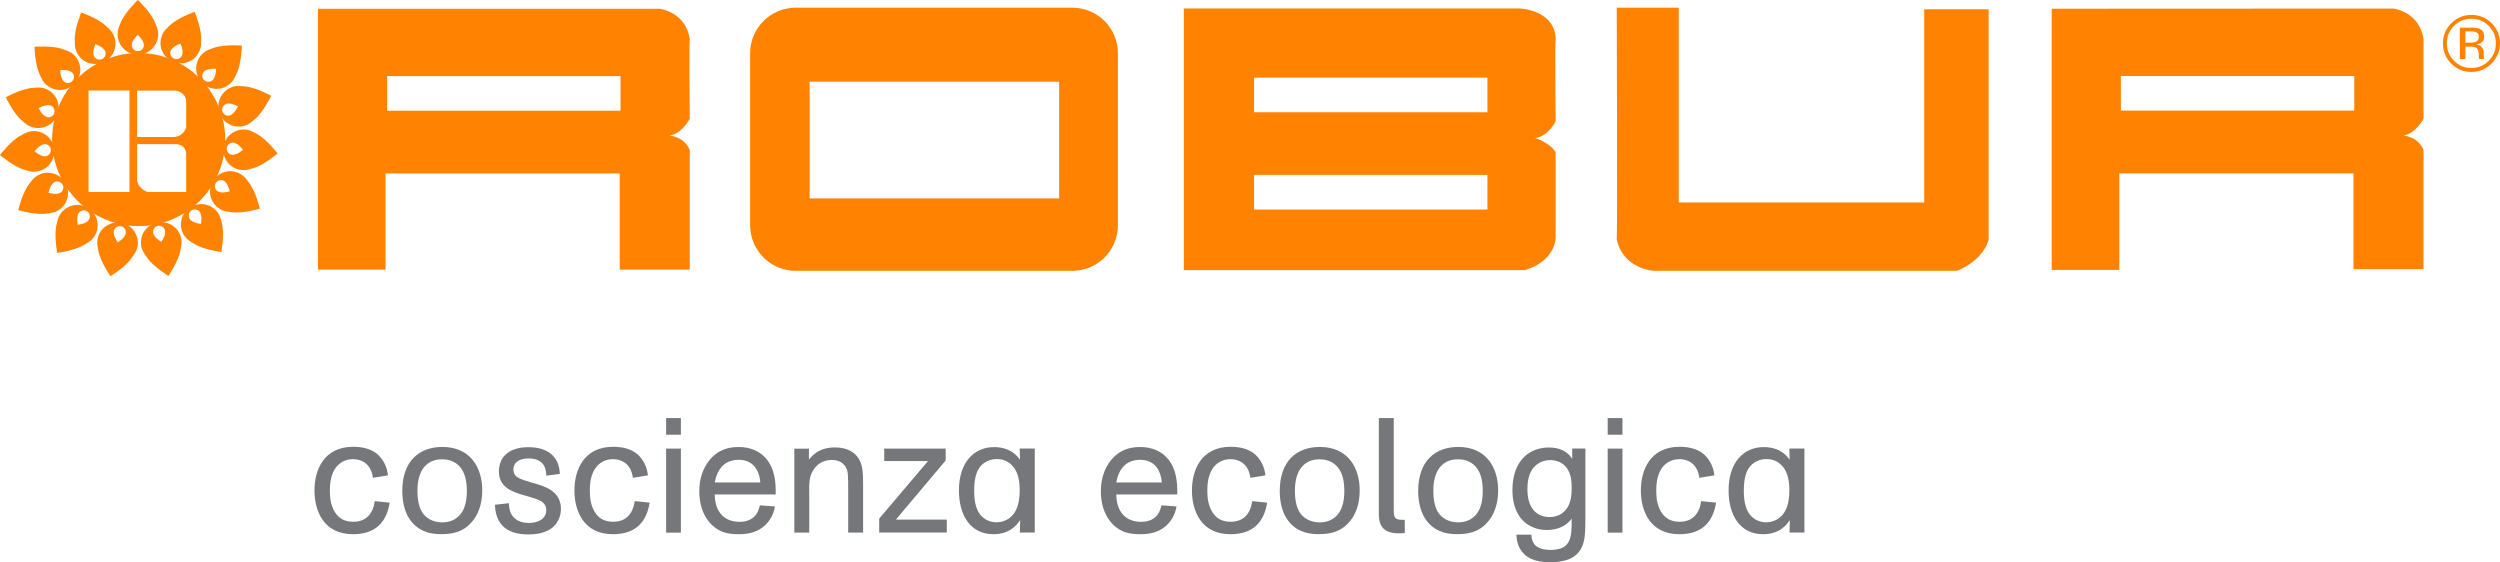 <?xml version="1.0" encoding="UTF-8" standalone="no"?>
<!-- Generator: Adobe Illustrator 26.0.3, SVG Export Plug-In . SVG Version: 6.00 Build 0)  -->

<svg
   version="1.1"
   id="Livello_1"
   x="0px"
   y="0px"
   viewBox="0 0 315.14 70.87"
   xml:space="preserve"
   sodipodi:docname="ROBUR_Logo_it.svg"
   width="315.14"
   height="70.87"
   inkscape:version="1.3.1 (91b66b0783, 2023-11-16)"
   xmlns:inkscape="http://www.inkscape.org/namespaces/inkscape"
   xmlns:sodipodi="http://sodipodi.sourceforge.net/DTD/sodipodi-0.dtd"
   xmlns="http://www.w3.org/2000/svg"
   xmlns:svg="http://www.w3.org/2000/svg"><defs
   id="defs39" /><sodipodi:namedview
   id="namedview39"
   pagecolor="#ffffff"
   bordercolor="#000000"
   borderopacity="0.25"
   inkscape:showpageshadow="2"
   inkscape:pageopacity="0.0"
   inkscape:pagecheckerboard="0"
   inkscape:deskcolor="#d1d1d1"
   inkscape:zoom="1.3077718"
   inkscape:cx="157.90217"
   inkscape:cy="35.556663"
   inkscape:window-width="1920"
   inkscape:window-height="1017"
   inkscape:window-x="-8"
   inkscape:window-y="-8"
   inkscape:window-maximized="1"
   inkscape:current-layer="Livello_1" />
<style
   type="text/css"
   id="style1">
	.st0{fill-rule:evenodd;clip-rule:evenodd;fill:#FF8300;}
	.st1{fill-rule:evenodd;clip-rule:evenodd;fill:#76777A;}
</style>
<g
   id="g39"
   transform="translate(-263.38,-262.2)">
	<path
   class="st0"
   d="m 574.84,265.68 c 0.49,0 0.85,0.05 1.08,0.14 0.41,0.17 0.61,0.5 0.61,1 0,0.35 -0.13,0.61 -0.39,0.78 -0.14,0.09 -0.33,0.15 -0.57,0.19 0.31,0.05 0.54,0.18 0.68,0.39 0.14,0.21 0.22,0.41 0.22,0.61 v 0.29 c 0,0.09 0,0.19 0.01,0.29 0.01,0.1 0.02,0.17 0.03,0.21 l 0.02,0.05 h -0.65 c 0,-0.01 -0.01,-0.03 -0.01,-0.04 0,-0.01 -0.01,-0.03 -0.01,-0.04 l -0.01,-0.13 v -0.31 c 0,-0.46 -0.12,-0.76 -0.37,-0.9 -0.15,-0.08 -0.41,-0.13 -0.77,-0.13 h -0.55 v 1.56 h -0.7 v -3.95 h 1.38 z m 0.74,0.62 c -0.17,-0.1 -0.45,-0.15 -0.84,-0.15 h -0.59 v 1.43 h 0.63 c 0.29,0 0.51,-0.03 0.66,-0.09 0.27,-0.11 0.41,-0.31 0.41,-0.62 0,-0.28 -0.09,-0.48 -0.27,-0.57 z m 1.88,3.91 c -0.7,0.7 -1.55,1.06 -2.55,1.06 -1,0 -1.85,-0.35 -2.54,-1.06 -0.7,-0.7 -1.04,-1.55 -1.04,-2.55 0,-0.99 0.35,-1.83 1.05,-2.53 0.7,-0.7 1.54,-1.05 2.54,-1.05 1,0 1.85,0.35 2.55,1.05 0.7,0.7 1.05,1.54 1.05,2.53 -0.01,0.99 -0.36,1.84 -1.06,2.55 z m -4.74,-4.74 c -0.6,0.6 -0.9,1.33 -0.9,2.19 0,0.86 0.3,1.6 0.9,2.2 0.6,0.61 1.33,0.91 2.19,0.91 0.86,0 1.59,-0.3 2.19,-0.91 0.6,-0.61 0.9,-1.34 0.9,-2.2 0,-0.85 -0.3,-1.58 -0.9,-2.19 -0.61,-0.61 -1.34,-0.91 -2.19,-0.91 -0.86,0 -1.58,0.3 -2.19,0.91 z"
   id="path1" />
	<path
   class="st0"
   d="m 346.54,263.31 c 0,0 3.28,0.37 3.79,3.82 -0.1,0 0,10.04 0,10.04 0,0 -0.91,1.83 -2.54,2.13 -0.01,0 1.86,0.09 2.54,1.83 v 15.06 h -8.83 v -12.12 h -29.52 v 12.12 h -8.52 v -32.88 z m -34.36,8.49 h 29.42 v 4.36 h -29.42 z"
   id="path2" />
	<path
   class="st0"
   d="m 363.69,263.17 h 34.86 c 3.18,0 5.75,2.57 5.75,5.75 v 21.67 c 0,3.18 -2.57,5.75 -5.75,5.75 h -34.86 c -3.18,0 -5.75,-2.57 -5.75,-5.75 v -21.67 c 0,-3.18 2.57,-5.75 5.75,-5.75 z m 1.75,9.33 h 31.45 v 14.71 h -31.45 z"
   id="path3" />
	<path
   class="st0"
   d="m 412.62,263.27 h 42.4 c 0,0 4.46,0.2 4.46,3.96 -0.1,0.1 0,10.25 0,10.25 0,0 -0.91,1.93 -2.64,2.13 0,-0.1 2.13,0.71 2.64,1.83 v 10.65 c 0,0 0.1,2.94 -3.86,4.16 h -43.01 v -32.98 z m 8.84,8.72 h 29.42 v 4.36 h -29.42 z m 0,12.26 h 29.42 v 4.36 h -29.42 z"
   id="path4" />
	<path
   class="st0"
   d="m 565.09,263.28 c 0,0 3.28,0.39 3.79,3.84 v 10.04 c 0,0 -0.91,1.83 -2.54,2.13 -0.01,0 1.86,0.09 2.54,1.83 v 15.01 h -8.83 v -12.07 h -29.52 v 12.17 h -8.52 V 263.3 Z m -34.36,8.5 h 29.42 v 4.36 h -29.42 z"
   id="path5" />
	<path
   class="st1"
   d="m 310.62,325.37 c -0.2,1.51 -1.04,2.6 -2.7,2.6 -1.02,0 -1.82,-0.35 -2.37,-1.29 -0.49,-0.82 -0.59,-1.76 -0.59,-2.7 0,-3.9 2.6,-3.9 2.92,-3.9 0.84,0 1.61,0.35 2.06,1.04 0.31,0.47 0.39,0.94 0.45,1.31 l 1.9,-0.31 c -0.08,-0.49 -0.14,-1.02 -0.59,-1.76 -0.29,-0.47 -1.1,-1.84 -3.8,-1.84 -3.74,0 -4.88,2.98 -4.88,5.5 0,2.51 1.1,5.52 4.86,5.52 2.94,0 4.25,-1.63 4.62,-3.98 z"
   id="path6" />
	<path
   class="st1"
   d="m 322.23,324.1 c 0,1.41 -0.31,2.94 -1.7,3.64 -0.41,0.21 -0.9,0.31 -1.41,0.31 -1.29,0 -2.08,-0.65 -2.45,-1.16 -0.55,-0.78 -0.67,-1.96 -0.67,-2.8 0,-0.76 0.1,-1.9 0.65,-2.74 0.8,-1.21 1.98,-1.25 2.45,-1.25 0.45,0 1.63,0.04 2.43,1.17 0.51,0.7 0.7,1.77 0.7,2.83 z m 1.94,-0.08 c 0,-2.9 -1.51,-5.48 -5.03,-5.48 -2.88,0 -5.05,1.74 -5.05,5.56 0,1.55 0.39,2.92 1.14,3.84 1.25,1.55 3,1.59 3.76,1.59 1.19,0 2.7,-0.14 3.9,-1.57 0.71,-0.82 1.28,-2.12 1.28,-3.94 z"
   id="path7" />
	<path
   class="st1"
   d="m 329.99,324.79 c 1.37,0.39 2.25,0.67 2.25,1.74 0,1.04 -0.98,1.59 -2.19,1.59 -0.88,0 -1.72,-0.29 -2.17,-1.04 -0.31,-0.51 -0.33,-1.08 -0.35,-1.45 l -1.76,0.2 c 0.1,2.66 1.68,3.74 4.25,3.74 4.07,0 4.07,-2.9 4.07,-3.21 0,-2.19 -1.92,-2.8 -3.07,-3.15 l -0.63,-0.18 c -1.12,-0.35 -1.14,-0.35 -1.41,-0.47 -0.47,-0.2 -0.88,-0.49 -0.88,-1.18 0,-0.67 0.45,-1.39 1.92,-1.39 2.1,0 2.19,1.49 2.23,2.17 l 1.7,-0.22 c -0.06,-2.19 -1.55,-3.37 -3.94,-3.37 -0.49,0 -2.31,0 -3.25,1.35 -0.35,0.51 -0.49,1.12 -0.49,1.7 0,1.84 1.37,2.51 3.13,3 z"
   id="path8" />
	<path
   class="st1"
   d="m 343.39,325.37 c -0.2,1.51 -1.04,2.6 -2.7,2.6 -1.02,0 -1.82,-0.35 -2.37,-1.29 -0.49,-0.82 -0.59,-1.76 -0.59,-2.7 0,-3.9 2.6,-3.9 2.92,-3.9 0.84,0 1.61,0.35 2.06,1.04 0.31,0.47 0.39,0.94 0.45,1.31 l 1.9,-0.31 c -0.08,-0.49 -0.14,-1.02 -0.59,-1.76 -0.29,-0.47 -1.1,-1.84 -3.8,-1.84 -3.74,0 -4.88,2.98 -4.88,5.5 0,2.51 1.1,5.52 4.86,5.52 2.94,0 4.25,-1.63 4.62,-3.98 z"
   id="path9" />
	<path
   class="st1"
   d="m 347.35,318.75 v 10.59 h 1.86 v -10.59 z m 0,-3.85 v 2.1 h 1.86 v -2.1 z"
   id="path10" />
	<path
   class="st1"
   d="m 353.48,323.02 c 0.31,-1.68 1.21,-2.86 3.02,-2.86 1.72,0 2.6,1.21 2.72,2.86 z m 5.68,2.88 c -0.1,0.51 -0.45,2.08 -2.55,2.08 -2.08,0 -3.13,-1.43 -3.13,-3.45 h 7.68 c 0.04,-1.57 -0.14,-3.19 -1.1,-4.39 -1.23,-1.55 -3,-1.59 -3.6,-1.59 -1.16,0 -2.55,0.27 -3.72,1.74 -0.67,0.88 -1.21,2.12 -1.21,3.84 0,2.66 1.27,4.47 2.98,5.13 0.61,0.22 1.29,0.28 1.98,0.28 0.67,0 2.7,0 3.92,-1.82 0.47,-0.69 0.59,-1.29 0.65,-1.68 z"
   id="path11" />
	<path
   class="st1"
   d="m 363.51,318.75 v 10.59 h 1.88 v -4.82 c -0.02,-1.33 -0.04,-2.25 0.55,-3.13 0.67,-1.02 1.66,-1.21 2.33,-1.21 0.69,0 1.33,0.27 1.7,0.86 0.33,0.53 0.33,1.04 0.33,3.15 v 5.15 h 1.88 v -5.74 c 0,-1.8 0,-2.96 -0.78,-3.9 -0.67,-0.8 -1.7,-1.1 -2.76,-1.1 -2,0 -2.86,1 -3.29,1.53 v -1.37 h -1.84 z"
   id="path12" />
	<polygon
   class="st1"
   points="380.36,320.32 374.21,327.57 374.21,329.33 382.73,329.33 382.73,327.7 376.31,327.7 382.59,320.24 382.59,318.75 374.84,318.75 374.84,320.32 "
   id="polygon12" />
	<path
   class="st1"
   d="m 389.04,320.07 c 0.29,0 1.17,0 1.94,0.82 0.74,0.78 0.94,1.92 0.94,3.11 0,2.04 -0.61,3.41 -2.06,3.9 -0.29,0.1 -0.57,0.14 -0.88,0.14 -0.43,0 -0.78,-0.1 -1.06,-0.22 -1.59,-0.69 -1.74,-2.56 -1.74,-3.74 0,-1.59 0.27,-3.13 1.68,-3.76 0.44,-0.21 0.89,-0.25 1.18,-0.25 z m 2.9,9.26 h 1.88 v -10.59 h -1.9 l 0.04,1.41 c -0.12,-0.16 -0.25,-0.33 -0.39,-0.47 -0.78,-0.82 -1.82,-1.12 -2.88,-1.12 -2.53,0 -4.43,1.92 -4.43,5.46 0,3.17 1.47,5.52 4.35,5.52 2.13,0 2.98,-1.23 3.37,-1.78 z"
   id="path13" />
	<path
   class="st1"
   d="m 404.09,323.02 c 0.31,-1.68 1.21,-2.86 3.02,-2.86 1.72,0 2.6,1.21 2.72,2.86 z m 5.69,2.88 c -0.1,0.51 -0.45,2.08 -2.55,2.08 -2.08,0 -3.13,-1.43 -3.13,-3.45 h 7.68 c 0.04,-1.57 -0.14,-3.19 -1.1,-4.39 -1.23,-1.55 -3,-1.59 -3.6,-1.59 -1.16,0 -2.55,0.27 -3.72,1.74 -0.67,0.88 -1.21,2.12 -1.21,3.84 0,2.66 1.27,4.47 2.98,5.13 0.61,0.22 1.29,0.28 1.98,0.28 0.67,0 2.7,0 3.92,-1.82 0.47,-0.69 0.59,-1.29 0.65,-1.68 z"
   id="path14" />
	<path
   class="st1"
   d="m 421.23,325.37 c -0.2,1.51 -1.04,2.6 -2.7,2.6 -1.02,0 -1.82,-0.35 -2.37,-1.29 -0.49,-0.82 -0.59,-1.76 -0.59,-2.7 0,-3.9 2.6,-3.9 2.92,-3.9 0.84,0 1.61,0.35 2.06,1.04 0.31,0.47 0.39,0.94 0.45,1.31 l 1.9,-0.31 c -0.08,-0.49 -0.14,-1.02 -0.59,-1.76 -0.29,-0.47 -1.1,-1.84 -3.8,-1.84 -3.74,0 -4.88,2.98 -4.88,5.5 0,2.51 1.1,5.52 4.86,5.52 2.94,0 4.25,-1.63 4.62,-3.98 z"
   id="path15" />
	<path
   class="st1"
   d="m 432.84,324.1 c 0,1.41 -0.31,2.94 -1.7,3.64 -0.41,0.21 -0.9,0.31 -1.41,0.31 -1.29,0 -2.08,-0.65 -2.45,-1.16 -0.55,-0.78 -0.67,-1.96 -0.67,-2.8 0,-0.76 0.1,-1.9 0.65,-2.74 0.8,-1.21 1.98,-1.25 2.45,-1.25 0.45,0 1.63,0.04 2.43,1.17 0.52,0.7 0.7,1.77 0.7,2.83 z m 1.94,-0.08 c 0,-2.9 -1.51,-5.48 -5.03,-5.48 -2.88,0 -5.05,1.74 -5.05,5.56 0,1.55 0.39,2.92 1.14,3.84 1.25,1.55 3,1.59 3.76,1.59 1.19,0 2.7,-0.14 3.9,-1.57 0.71,-0.82 1.28,-2.12 1.28,-3.94 z"
   id="path16" />
	<path
   class="st1"
   d="m 437.19,326.69 c -0.02,1.17 0.06,2.74 2.49,2.74 0.27,0 0.53,-0.02 0.78,-0.04 v -1.66 c -0.98,0 -1.37,0 -1.39,-1.08 V 314.9 h -1.88 z"
   id="path17" />
	<path
   class="st1"
   d="m 450.29,324.1 c 0,1.41 -0.31,2.94 -1.7,3.64 -0.41,0.21 -0.9,0.31 -1.41,0.31 -1.29,0 -2.08,-0.65 -2.45,-1.16 -0.55,-0.78 -0.67,-1.96 -0.67,-2.8 0,-0.76 0.1,-1.9 0.65,-2.74 0.8,-1.21 1.98,-1.25 2.45,-1.25 0.45,0 1.63,0.04 2.43,1.17 0.52,0.7 0.7,1.77 0.7,2.83 z m 1.94,-0.08 c 0,-2.9 -1.51,-5.48 -5.03,-5.48 -2.88,0 -5.05,1.74 -5.05,5.56 0,1.55 0.39,2.92 1.14,3.84 1.25,1.55 3,1.59 3.76,1.59 1.19,0 2.7,-0.14 3.9,-1.57 0.71,-0.82 1.28,-2.12 1.28,-3.94 z"
   id="path18" />
	<path
   class="st1"
   d="m 461.5,323.73 c 0,0.76 -0.08,1.76 -0.55,2.47 -0.25,0.39 -0.9,1.18 -2.23,1.18 -1.31,0 -2.8,-0.78 -2.8,-3.5 0,-0.86 0.12,-1.76 0.59,-2.49 0.41,-0.59 1.14,-1.19 2.29,-1.19 0.39,0 2.21,0.06 2.62,2.33 0.06,0.38 0.08,0.77 0.08,1.2 z m 0.07,-4.98 v 1.29 c -0.65,-1.02 -1.68,-1.43 -2.94,-1.43 -1.96,0 -3.72,1.04 -4.35,3.37 -0.12,0.43 -0.25,1.08 -0.25,1.98 0,2.33 0.92,4.03 2.62,4.72 0.53,0.22 1.12,0.33 1.7,0.33 0.67,0 1.45,-0.12 2.19,-0.55 0.53,-0.33 0.74,-0.61 0.96,-0.88 0,2.29 0,3.94 -2.68,3.94 -1.41,0 -1.92,-0.55 -2.08,-0.8 -0.29,-0.41 -0.31,-0.86 -0.31,-1.12 h -1.9 c 0.04,0.51 0.1,1.63 1.02,2.49 1.02,0.94 2.51,0.98 3.25,0.98 1.98,0 3.27,-0.55 3.9,-1.74 0.51,-0.94 0.51,-2.08 0.53,-3.74 v -8.85 h -1.66 z"
   id="path19" />
	<path
   class="st1"
   d="m 466.04,318.75 v 10.59 h 1.86 v -10.59 z m 0,-3.85 v 2.1 h 1.86 v -2.1 z"
   id="path20" />
	<path
   class="st1"
   d="m 477.82,325.37 c -0.2,1.51 -1.04,2.6 -2.7,2.6 -1.02,0 -1.82,-0.35 -2.37,-1.29 -0.49,-0.82 -0.59,-1.76 -0.59,-2.7 0,-3.9 2.6,-3.9 2.92,-3.9 0.84,0 1.61,0.35 2.06,1.04 0.31,0.47 0.39,0.94 0.45,1.31 l 1.9,-0.31 c -0.08,-0.49 -0.14,-1.02 -0.59,-1.76 -0.29,-0.47 -1.1,-1.84 -3.8,-1.84 -3.74,0 -4.88,2.98 -4.88,5.5 0,2.51 1.1,5.52 4.86,5.52 2.94,0 4.25,-1.63 4.62,-3.98 z"
   id="path21" />
	<path
   class="st1"
   d="m 486.06,320.07 c 0.29,0 1.16,0 1.94,0.82 0.74,0.78 0.94,1.92 0.94,3.11 0,2.04 -0.61,3.41 -2.06,3.9 -0.29,0.1 -0.57,0.14 -0.88,0.14 -0.43,0 -0.78,-0.1 -1.06,-0.22 -1.59,-0.69 -1.74,-2.56 -1.74,-3.74 0,-1.59 0.27,-3.13 1.68,-3.76 0.44,-0.21 0.89,-0.25 1.18,-0.25 z m 2.9,9.26 h 1.88 v -10.59 h -1.9 l 0.04,1.41 c -0.12,-0.16 -0.25,-0.33 -0.39,-0.47 -0.78,-0.82 -1.82,-1.12 -2.88,-1.12 -2.53,0 -4.43,1.92 -4.43,5.46 0,3.17 1.47,5.52 4.35,5.52 2.13,0 2.98,-1.23 3.37,-1.78 z"
   id="path22" />
	<path
   class="st0"
   d="m 475,263.17 v 24.55 h 30.94 v -24.35 h 8.12 v 29.01 c 0,0 -0.41,2.44 -3.96,3.96 -0.2,0 -38.25,0 -38.25,0 0,0 -3.85,-0.2 -4.67,-3.96 0.1,0 0,-29.21 0,-29.21 z"
   id="path23" />
	<path
   class="st0"
   d="m 269.95,279.79 c 0,-6.03 4.89,-10.91 10.91,-10.91 6.02,0 10.91,4.88 10.91,10.91 0,6.03 -4.89,10.91 -10.91,10.91 -6.02,0 -10.91,-4.88 -10.91,-10.91 z m 10.71,-6.18 v 5.86 h 4.73 c 1.26,-0.18 1.46,-1.25 1.46,-1.25 v -3.14 c 0,-1.41 -1.46,-1.46 -1.46,-1.46 h -4.73 z m 0,6.76 v 4.6 c 0.24,1.14 1.32,1.43 1.32,1.43 h 4.87 v -4.57 c 0.09,-1.59 -1.46,-1.46 -1.46,-1.46 z m -6.12,-6.76 v 12.79 h 5.16 v -12.79 z"
   id="path24" />
	<path
   class="st0"
   d="m 278.2,266.51 c -0.01,-0.59 0.18,-0.92 0.4,-1.47 0.52,-1.29 2.16,-2.84 2.16,-2.84 0,0 1.65,1.55 2.16,2.84 0.22,0.55 0.41,0.87 0.4,1.47 -0.01,0.4 -0.07,0.69 -0.2,1 -0.13,0.31 -0.32,0.58 -0.55,0.82 -0.23,0.23 -0.51,0.42 -0.81,0.55 -0.31,0.13 -0.64,0.2 -1,0.2 -0.36,0 -0.69,-0.07 -1,-0.2 -0.31,-0.13 -0.58,-0.32 -0.81,-0.55 -0.23,-0.23 -0.42,-0.51 -0.55,-0.82 -0.13,-0.31 -0.19,-0.6 -0.2,-1 z m 1.8,1.37 c 0,0.12 0.02,0.21 0.06,0.3 0.04,0.09 0.1,0.17 0.16,0.24 0.07,0.07 0.15,0.13 0.24,0.17 0.09,0.04 0.19,0.06 0.3,0.06 0.11,0 0.21,-0.02 0.3,-0.06 0.09,-0.04 0.17,-0.1 0.24,-0.17 0.07,-0.07 0.13,-0.15 0.16,-0.24 0.04,-0.09 0.06,-0.18 0.06,-0.3 0,-0.18 -0.05,-0.28 -0.12,-0.44 -0.15,-0.39 -0.65,-0.85 -0.65,-0.85 0,0 -0.49,0.46 -0.65,0.85 -0.05,0.17 -0.11,0.26 -0.1,0.44 z"
   id="path25" />
	<path
   class="st0"
   d="m 273.03,268.74 c -0.25,-0.54 -0.21,-0.91 -0.23,-1.5 -0.05,-1.39 0.82,-3.47 0.82,-3.47 0,0 2.13,0.74 3.13,1.71 0.43,0.42 0.73,0.63 0.96,1.18 0.16,0.36 0.22,0.66 0.22,0.99 0.01,0.33 -0.05,0.66 -0.17,0.97 -0.12,0.31 -0.29,0.59 -0.52,0.83 -0.23,0.24 -0.51,0.45 -0.83,0.59 -0.32,0.14 -0.66,0.21 -0.99,0.22 -0.33,0.01 -0.66,-0.05 -0.97,-0.17 -0.31,-0.12 -0.59,-0.29 -0.83,-0.52 -0.24,-0.23 -0.42,-0.47 -0.59,-0.83 z m 2.19,0.52 c 0.05,0.11 0.1,0.18 0.18,0.25 0.07,0.07 0.16,0.12 0.25,0.16 0.09,0.03 0.19,0.05 0.29,0.05 0.1,0 0.2,-0.02 0.3,-0.07 0.1,-0.04 0.18,-0.1 0.25,-0.18 0.07,-0.07 0.12,-0.16 0.16,-0.25 0.04,-0.09 0.05,-0.19 0.05,-0.29 0,-0.1 -0.02,-0.19 -0.07,-0.3 -0.07,-0.16 -0.16,-0.23 -0.29,-0.35 -0.3,-0.29 -0.94,-0.51 -0.94,-0.51 0,0 -0.26,0.62 -0.25,1.04 0.01,0.18 0,0.29 0.07,0.45 z"
   id="path26" />
	<path
   class="st0"
   d="m 269.21,272.88 c -0.45,-0.39 -0.56,-0.75 -0.82,-1.28 -0.61,-1.25 -0.66,-3.5 -0.66,-3.5 0,0 2.25,-0.19 3.56,0.29 0.56,0.21 0.92,0.28 1.36,0.68 0.29,0.27 0.47,0.52 0.61,0.82 0.14,0.3 0.22,0.63 0.24,0.95 0.02,0.33 -0.03,0.66 -0.14,0.97 -0.11,0.31 -0.28,0.61 -0.52,0.88 -0.24,0.26 -0.52,0.47 -0.82,0.61 -0.3,0.14 -0.63,0.22 -0.95,0.24 -0.33,0.02 -0.66,-0.03 -0.97,-0.14 -0.33,-0.11 -0.59,-0.26 -0.89,-0.52 z m 2.22,-0.41 c 0.09,0.08 0.17,0.12 0.26,0.15 0.09,0.03 0.19,0.05 0.29,0.04 0.1,0 0.2,-0.03 0.29,-0.07 0.09,-0.04 0.17,-0.1 0.24,-0.18 0.07,-0.08 0.12,-0.17 0.16,-0.26 0.03,-0.1 0.05,-0.19 0.04,-0.29 -0.01,-0.1 -0.03,-0.2 -0.07,-0.29 -0.04,-0.09 -0.09,-0.16 -0.18,-0.24 -0.13,-0.12 -0.24,-0.14 -0.41,-0.21 -0.39,-0.14 -1.07,-0.09 -1.07,-0.09 0,0 0.01,0.68 0.2,1.05 0.08,0.16 0.11,0.27 0.25,0.39 z"
   id="path27" />
	<path
   class="st0"
   d="m 267.41,278.22 c -0.57,-0.18 -0.82,-0.45 -1.27,-0.83 -1.07,-0.89 -2.03,-2.93 -2.03,-2.93 0,0 1.98,-1.09 3.37,-1.18 0.59,-0.04 0.96,-0.12 1.52,0.07 0.38,0.13 0.63,0.28 0.89,0.5 0.25,0.22 0.46,0.48 0.6,0.77 0.14,0.29 0.24,0.61 0.27,0.94 0.03,0.33 -0.01,0.67 -0.12,1.01 -0.11,0.34 -0.28,0.63 -0.5,0.89 -0.22,0.25 -0.48,0.45 -0.77,0.6 -0.29,0.15 -0.61,0.24 -0.94,0.27 -0.34,0.03 -0.64,0.01 -1.02,-0.11 z m 1.85,-1.28 c 0.11,0.04 0.2,0.04 0.3,0.04 0.1,-0.01 0.2,-0.04 0.28,-0.08 0.09,-0.05 0.17,-0.11 0.23,-0.18 0.07,-0.07 0.12,-0.16 0.15,-0.27 0.03,-0.1 0.04,-0.2 0.03,-0.3 -0.01,-0.1 -0.04,-0.2 -0.08,-0.28 -0.04,-0.09 -0.11,-0.17 -0.18,-0.23 -0.08,-0.07 -0.15,-0.11 -0.27,-0.15 -0.17,-0.06 -0.28,-0.03 -0.46,-0.02 -0.42,0.03 -1.01,0.35 -1.01,0.35 0,0 0.29,0.61 0.61,0.88 0.16,0.1 0.23,0.18 0.4,0.24 z"
   id="path28" />
	<path
   class="st0"
   d="m 267.93,283.83 c -0.59,0.07 -0.93,-0.08 -1.5,-0.24 -1.34,-0.38 -3.05,-1.85 -3.05,-1.85 0,0 1.37,-1.8 2.6,-2.45 0.53,-0.28 0.83,-0.5 1.42,-0.55 0.4,-0.04 0.69,0 1.01,0.1 0.32,0.1 0.61,0.25 0.87,0.46 0.25,0.21 0.47,0.46 0.63,0.75 0.16,0.29 0.27,0.62 0.3,0.97 0.04,0.35 0,0.69 -0.1,1.01 -0.1,0.32 -0.25,0.61 -0.46,0.87 -0.21,0.25 -0.46,0.47 -0.75,0.63 -0.29,0.15 -0.58,0.25 -0.97,0.3 z m 1.17,-1.93 c 0.12,-0.01 0.2,-0.04 0.29,-0.09 0.09,-0.05 0.16,-0.11 0.23,-0.19 0.06,-0.08 0.11,-0.17 0.14,-0.26 0.03,-0.09 0.04,-0.2 0.03,-0.3 -0.01,-0.1 -0.04,-0.2 -0.09,-0.29 -0.05,-0.09 -0.11,-0.16 -0.19,-0.23 -0.08,-0.06 -0.16,-0.11 -0.26,-0.14 -0.1,-0.03 -0.19,-0.04 -0.3,-0.03 -0.18,0.02 -0.27,0.08 -0.43,0.17 -0.37,0.19 -0.78,0.73 -0.78,0.73 0,0 0.51,0.44 0.91,0.55 0.17,0.06 0.28,0.1 0.45,0.08 z"
   id="path29" />
	<path
   class="st0"
   d="m 270.69,288.74 c -0.51,0.3 -0.88,0.3 -1.47,0.39 -1.38,0.2 -3.54,-0.45 -3.54,-0.45 0,0 0.52,-2.2 1.38,-3.29 0.37,-0.47 0.55,-0.79 1.07,-1.08 0.35,-0.19 0.63,-0.28 0.96,-0.32 0.33,-0.04 0.66,-0.02 0.98,0.07 0.32,0.09 0.62,0.23 0.88,0.43 0.27,0.2 0.5,0.46 0.67,0.76 0.18,0.31 0.28,0.63 0.32,0.97 0.04,0.33 0.02,0.66 -0.07,0.98 -0.09,0.32 -0.23,0.62 -0.43,0.88 -0.19,0.25 -0.41,0.45 -0.75,0.66 z m 0.29,-2.24 c 0.1,-0.06 0.17,-0.12 0.23,-0.2 0.06,-0.08 0.1,-0.17 0.13,-0.26 0.03,-0.1 0.03,-0.2 0.02,-0.29 -0.01,-0.1 -0.04,-0.2 -0.1,-0.29 -0.05,-0.09 -0.12,-0.17 -0.2,-0.23 -0.08,-0.06 -0.17,-0.1 -0.26,-0.13 -0.1,-0.03 -0.19,-0.03 -0.29,-0.02 -0.1,0.01 -0.19,0.04 -0.29,0.1 -0.16,0.09 -0.21,0.18 -0.32,0.32 -0.26,0.33 -0.41,0.99 -0.41,0.99 0,0 0.65,0.2 1.06,0.14 0.16,-0.04 0.27,-0.04 0.43,-0.13 z"
   id="path30" />
	<path
   class="st0"
   d="m 275.2,292.1 c -0.34,0.48 -0.68,0.64 -1.19,0.95 -1.18,0.74 -3.42,1.03 -3.42,1.03 0,0 -0.42,-2.22 -0.08,-3.57 0.15,-0.58 0.18,-0.95 0.54,-1.42 0.24,-0.32 0.46,-0.52 0.75,-0.69 0.28,-0.17 0.6,-0.28 0.92,-0.34 0.32,-0.05 0.66,-0.04 0.98,0.03 0.32,0.08 0.64,0.22 0.93,0.42 0.29,0.21 0.52,0.46 0.69,0.75 0.17,0.28 0.29,0.6 0.34,0.92 0.05,0.32 0.04,0.66 -0.03,0.98 -0.08,0.34 -0.2,0.62 -0.43,0.94 z m -0.64,-2.16 c 0.07,-0.1 0.1,-0.18 0.13,-0.28 0.02,-0.1 0.03,-0.2 0.01,-0.29 -0.02,-0.1 -0.05,-0.19 -0.1,-0.28 -0.05,-0.09 -0.12,-0.16 -0.21,-0.22 -0.09,-0.06 -0.18,-0.1 -0.28,-0.13 -0.1,-0.02 -0.2,-0.03 -0.29,-0.01 -0.1,0.02 -0.19,0.05 -0.28,0.1 -0.09,0.05 -0.15,0.11 -0.22,0.21 -0.11,0.14 -0.12,0.25 -0.16,0.43 -0.1,0.41 0.02,1.07 0.02,1.07 0,0 0.67,-0.09 1.03,-0.31 0.14,-0.1 0.25,-0.14 0.35,-0.29 z"
   id="path31" />
	<path
   class="st0"
   d="m 280.7,293.34 c -0.12,0.58 -0.37,0.86 -0.7,1.35 -0.77,1.16 -2.7,2.33 -2.7,2.33 0,0 -1.29,-1.86 -1.52,-3.23 -0.1,-0.59 -0.22,-0.94 -0.09,-1.52 0.09,-0.39 0.21,-0.66 0.4,-0.93 0.19,-0.27 0.43,-0.5 0.71,-0.68 0.28,-0.18 0.58,-0.31 0.91,-0.37 0.33,-0.06 0.67,-0.06 1.02,0.01 0.35,0.07 0.66,0.21 0.93,0.4 0.27,0.19 0.5,0.43 0.68,0.71 0.18,0.28 0.3,0.59 0.37,0.91 0.06,0.33 0.07,0.63 -0.01,1.02 z m -1.47,-1.71 c 0.02,-0.12 0.02,-0.21 0,-0.31 -0.02,-0.1 -0.06,-0.19 -0.11,-0.27 -0.05,-0.08 -0.12,-0.15 -0.2,-0.21 -0.08,-0.06 -0.18,-0.1 -0.28,-0.12 -0.1,-0.02 -0.21,-0.02 -0.31,0 -0.1,0.02 -0.19,0.06 -0.27,0.11 -0.08,0.05 -0.15,0.12 -0.21,0.21 -0.06,0.08 -0.1,0.16 -0.12,0.28 -0.04,0.17 0,0.28 0.03,0.46 0.07,0.41 0.46,0.97 0.46,0.97 0,0 0.58,-0.35 0.81,-0.7 0.09,-0.17 0.17,-0.25 0.2,-0.42 z"
   id="path32" />
	<path
   class="st0"
   d="m 286.22,292.23 c 0.13,0.58 0.01,0.93 -0.09,1.52 -0.24,1.37 -1.52,3.23 -1.52,3.23 0,0 -1.93,-1.17 -2.71,-2.33 -0.33,-0.49 -0.58,-0.77 -0.7,-1.35 -0.08,-0.39 -0.07,-0.69 -0.01,-1.02 0.06,-0.33 0.19,-0.64 0.37,-0.91 0.18,-0.27 0.41,-0.52 0.68,-0.71 0.27,-0.19 0.59,-0.33 0.93,-0.4 0.35,-0.07 0.69,-0.07 1.02,-0.01 0.33,0.06 0.64,0.19 0.91,0.37 0.28,0.18 0.52,0.41 0.71,0.68 0.2,0.27 0.32,0.55 0.41,0.93 z m -2.04,-0.96 c -0.03,-0.12 -0.06,-0.2 -0.12,-0.28 -0.06,-0.08 -0.13,-0.15 -0.21,-0.21 -0.08,-0.05 -0.18,-0.09 -0.27,-0.11 -0.1,-0.02 -0.2,-0.02 -0.3,0 -0.1,0.02 -0.2,0.07 -0.28,0.12 -0.08,0.06 -0.15,0.13 -0.2,0.21 -0.05,0.08 -0.09,0.17 -0.11,0.27 -0.02,0.1 -0.02,0.19 0,0.31 0.03,0.17 0.11,0.26 0.21,0.41 0.23,0.35 0.81,0.7 0.81,0.7 0,0 0.39,-0.56 0.46,-0.97 0.02,-0.17 0.05,-0.28 0.01,-0.45 z"
   id="path33" />
	<path
   class="st0"
   d="m 290.82,288.98 c 0.36,0.48 0.39,0.85 0.54,1.42 0.34,1.35 -0.08,3.57 -0.08,3.57 0,0 -2.24,-0.28 -3.42,-1.03 -0.5,-0.32 -0.84,-0.47 -1.19,-0.95 -0.23,-0.32 -0.35,-0.6 -0.42,-0.93 -0.08,-0.32 -0.09,-0.66 -0.03,-0.98 0.05,-0.32 0.16,-0.64 0.34,-0.92 0.17,-0.29 0.4,-0.54 0.69,-0.75 0.29,-0.21 0.6,-0.35 0.93,-0.42 0.32,-0.07 0.66,-0.09 0.98,-0.03 0.32,0.05 0.64,0.16 0.92,0.34 0.27,0.16 0.5,0.36 0.74,0.68 z m -2.26,-0.06 c -0.07,-0.1 -0.14,-0.16 -0.22,-0.21 -0.09,-0.05 -0.18,-0.09 -0.28,-0.1 -0.1,-0.02 -0.2,-0.01 -0.29,0.01 -0.1,0.02 -0.19,0.07 -0.28,0.13 -0.09,0.06 -0.16,0.14 -0.21,0.22 -0.05,0.09 -0.09,0.18 -0.1,0.28 -0.02,0.1 -0.01,0.2 0.01,0.3 0.02,0.1 0.06,0.18 0.13,0.28 0.1,0.15 0.21,0.19 0.36,0.29 0.35,0.22 1.03,0.31 1.03,0.31 0,0 0.13,-0.66 0.02,-1.07 -0.05,-0.18 -0.06,-0.29 -0.17,-0.44 z"
   id="path34" />
	<path
   class="st0"
   d="m 293.69,284.13 c 0.52,0.29 0.7,0.61 1.07,1.08 0.86,1.09 1.38,3.29 1.38,3.29 0,0 -2.16,0.65 -3.54,0.45 -0.59,-0.08 -0.96,-0.08 -1.47,-0.39 -0.34,-0.2 -0.56,-0.41 -0.76,-0.67 -0.2,-0.27 -0.35,-0.57 -0.43,-0.88 -0.09,-0.32 -0.11,-0.65 -0.07,-0.98 0.04,-0.33 0.15,-0.66 0.32,-0.97 0.18,-0.31 0.41,-0.56 0.67,-0.76 0.27,-0.2 0.57,-0.35 0.88,-0.43 0.32,-0.09 0.65,-0.11 0.98,-0.07 0.34,0.05 0.63,0.14 0.97,0.33 z m -2.08,0.87 c -0.1,-0.06 -0.19,-0.08 -0.29,-0.1 -0.1,-0.01 -0.2,0 -0.29,0.02 -0.1,0.03 -0.19,0.07 -0.26,0.13 -0.08,0.06 -0.15,0.14 -0.2,0.23 -0.05,0.09 -0.09,0.19 -0.1,0.29 -0.01,0.1 0,0.2 0.02,0.29 0.03,0.1 0.07,0.19 0.13,0.27 0.06,0.08 0.13,0.14 0.23,0.2 0.15,0.09 0.27,0.09 0.44,0.12 0.41,0.06 1.06,-0.14 1.06,-0.14 0,0 -0.16,-0.66 -0.41,-0.99 -0.12,-0.14 -0.18,-0.23 -0.33,-0.32 z"
   id="path35" />
	<path
   class="st0"
   d="m 294.35,278.54 c 0.59,0.05 0.89,0.27 1.42,0.55 1.23,0.65 2.6,2.45 2.6,2.45 0,0 -1.71,1.48 -3.05,1.85 -0.57,0.16 -0.91,0.31 -1.5,0.24 -0.39,-0.05 -0.68,-0.14 -0.97,-0.3 -0.29,-0.16 -0.55,-0.38 -0.75,-0.63 -0.21,-0.25 -0.36,-0.55 -0.46,-0.87 -0.1,-0.32 -0.13,-0.66 -0.1,-1.01 0.04,-0.35 0.14,-0.68 0.3,-0.97 0.16,-0.29 0.38,-0.55 0.63,-0.75 0.25,-0.21 0.55,-0.36 0.87,-0.46 0.32,-0.1 0.61,-0.14 1.01,-0.1 z m -1.55,1.64 c -0.12,-0.01 -0.21,0 -0.3,0.03 -0.1,0.03 -0.18,0.08 -0.26,0.14 -0.08,0.06 -0.14,0.14 -0.19,0.23 -0.05,0.09 -0.08,0.19 -0.09,0.29 -0.01,0.1 0,0.21 0.03,0.3 0.03,0.1 0.08,0.18 0.14,0.26 0.06,0.08 0.14,0.14 0.23,0.19 0.09,0.05 0.17,0.08 0.29,0.09 0.18,0.02 0.28,-0.02 0.45,-0.07 0.4,-0.11 0.91,-0.56 0.91,-0.56 0,0 -0.41,-0.54 -0.78,-0.73 -0.16,-0.09 -0.25,-0.15 -0.43,-0.17 z"
   id="path36" />
	<path
   class="st0"
   d="m 292.67,273.16 c 0.56,-0.19 0.93,-0.11 1.52,-0.07 1.39,0.09 3.37,1.18 3.37,1.18 0,0 -0.96,2.04 -2.03,2.93 -0.46,0.38 -0.71,0.66 -1.27,0.83 -0.38,0.12 -0.68,0.14 -1.01,0.12 -0.33,-0.02 -0.65,-0.12 -0.94,-0.27 -0.29,-0.15 -0.56,-0.35 -0.77,-0.6 -0.22,-0.25 -0.39,-0.55 -0.5,-0.89 -0.11,-0.34 -0.15,-0.68 -0.12,-1.01 0.03,-0.33 0.12,-0.65 0.27,-0.94 0.15,-0.29 0.35,-0.56 0.61,-0.77 0.24,-0.23 0.49,-0.38 0.87,-0.51 z m -0.75,2.13 c -0.11,0.04 -0.19,0.09 -0.27,0.15 -0.08,0.06 -0.14,0.14 -0.18,0.23 -0.04,0.09 -0.07,0.18 -0.08,0.28 -0.01,0.1 0,0.2 0.03,0.3 0.03,0.1 0.08,0.19 0.15,0.27 0.07,0.07 0.14,0.14 0.23,0.18 0.09,0.04 0.18,0.07 0.28,0.08 0.1,0.01 0.19,0 0.3,-0.04 0.17,-0.05 0.24,-0.14 0.38,-0.25 0.32,-0.27 0.61,-0.88 0.61,-0.88 0,0 -0.59,-0.33 -1.01,-0.35 -0.16,0 -0.27,-0.03 -0.44,0.03 z"
   id="path37" />
	<path
   class="st0"
   d="m 288.95,268.93 c 0.44,-0.4 0.8,-0.48 1.36,-0.69 1.31,-0.48 3.56,-0.29 3.56,-0.29 0,0 -0.05,2.26 -0.66,3.51 -0.26,0.53 -0.38,0.89 -0.82,1.28 -0.3,0.26 -0.56,0.41 -0.88,0.52 -0.31,0.11 -0.65,0.15 -0.97,0.14 -0.33,-0.02 -0.65,-0.1 -0.95,-0.24 -0.3,-0.14 -0.58,-0.34 -0.82,-0.61 -0.24,-0.26 -0.41,-0.56 -0.52,-0.88 -0.11,-0.31 -0.15,-0.64 -0.14,-0.97 0.02,-0.33 0.1,-0.65 0.24,-0.95 0.14,-0.3 0.31,-0.55 0.6,-0.82 z m 0.18,2.25 c -0.09,0.08 -0.14,0.15 -0.18,0.24 -0.04,0.09 -0.07,0.19 -0.07,0.29 -0.01,0.1 0.01,0.2 0.04,0.29 0.03,0.1 0.08,0.18 0.16,0.26 0.07,0.08 0.15,0.14 0.25,0.18 0.09,0.04 0.19,0.07 0.29,0.07 0.1,0 0.2,-0.01 0.29,-0.04 0.09,-0.03 0.17,-0.08 0.26,-0.16 0.13,-0.12 0.17,-0.22 0.25,-0.38 0.18,-0.38 0.2,-1.05 0.2,-1.05 0,0 -0.67,-0.06 -1.07,0.09 -0.18,0.07 -0.29,0.09 -0.42,0.21 z"
   id="path38" />
	<path
   class="st0"
   d="m 283.83,266.58 c 0.23,-0.55 0.54,-0.76 0.96,-1.18 1,-0.97 3.13,-1.71 3.13,-1.71 0,0 0.87,2.08 0.82,3.47 -0.02,0.59 0.02,0.97 -0.23,1.5 -0.17,0.36 -0.35,0.6 -0.59,0.83 -0.24,0.23 -0.53,0.4 -0.83,0.52 -0.31,0.12 -0.63,0.18 -0.97,0.17 -0.33,-0.01 -0.67,-0.08 -0.99,-0.22 -0.32,-0.14 -0.6,-0.35 -0.83,-0.59 -0.23,-0.24 -0.4,-0.53 -0.52,-0.83 -0.12,-0.31 -0.18,-0.63 -0.17,-0.97 0.01,-0.33 0.07,-0.63 0.22,-0.99 z m 1.08,1.98 c -0.05,0.11 -0.06,0.2 -0.07,0.3 0,0.1 0.02,0.2 0.05,0.29 0.03,0.09 0.09,0.18 0.16,0.25 0.07,0.07 0.15,0.13 0.25,0.18 0.1,0.04 0.2,0.07 0.3,0.07 0.1,0 0.2,-0.02 0.29,-0.05 0.09,-0.04 0.18,-0.09 0.25,-0.16 0.07,-0.07 0.13,-0.14 0.18,-0.25 0.07,-0.16 0.06,-0.27 0.07,-0.45 0.02,-0.42 -0.25,-1.04 -0.25,-1.04 0,0 -0.64,0.22 -0.94,0.51 -0.12,0.12 -0.22,0.19 -0.29,0.35 z"
   id="path39" />
</g>
</svg>
